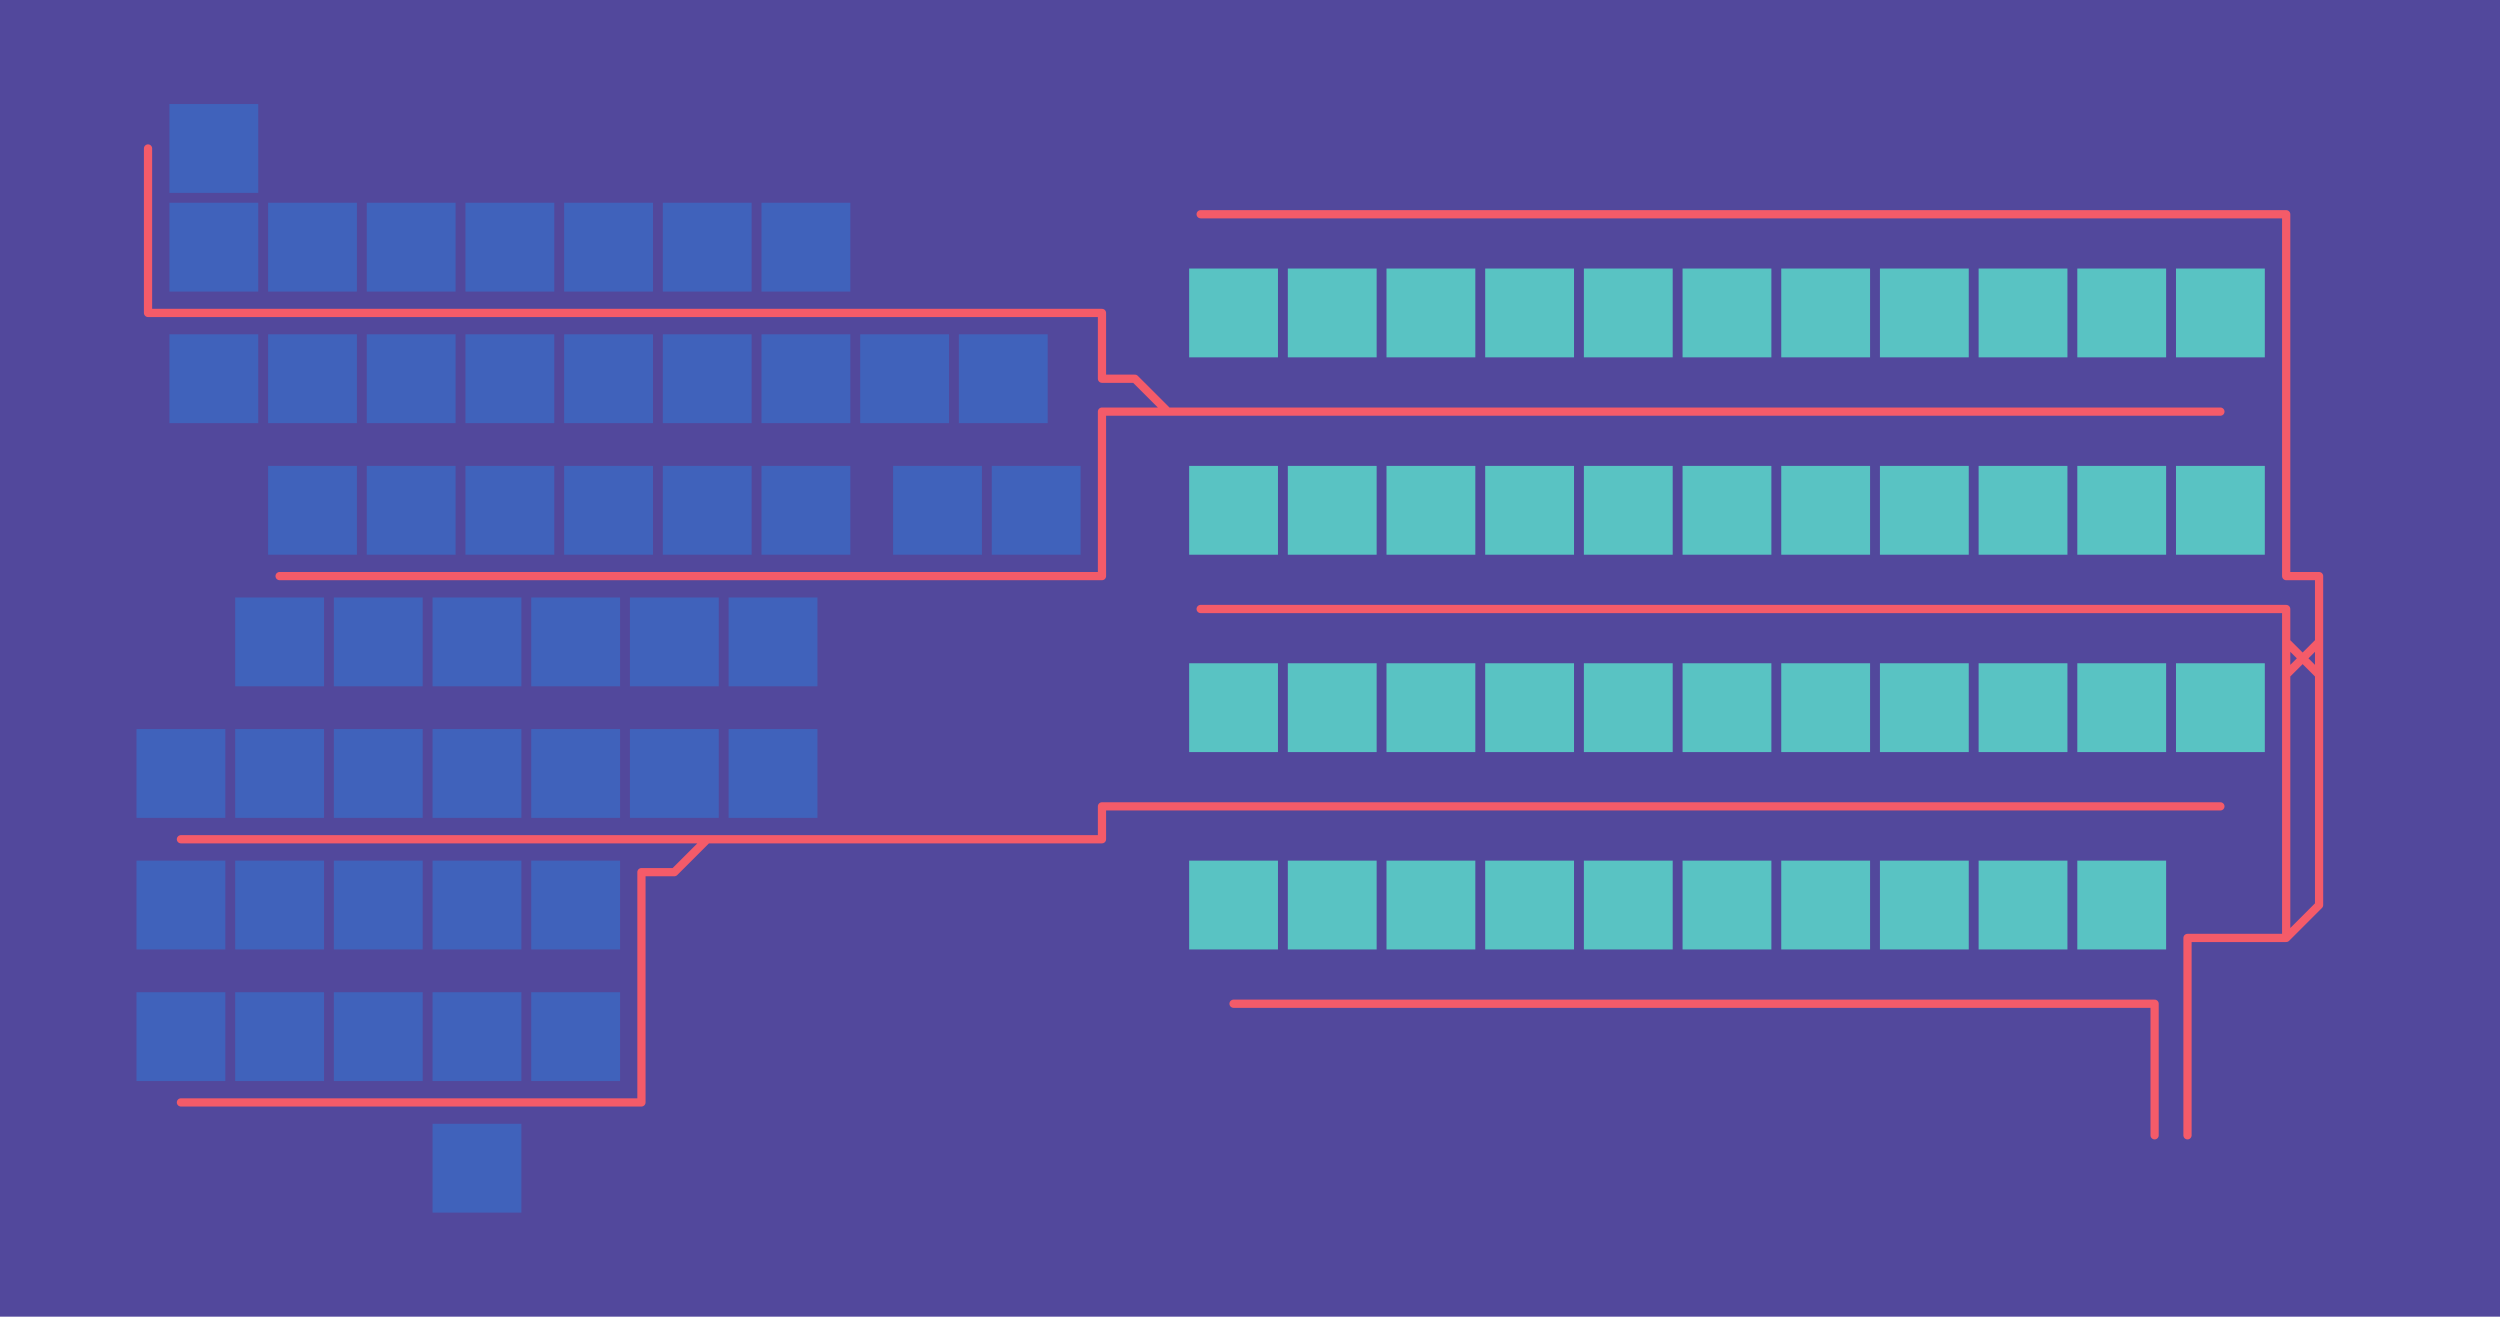 <svg baseProfile="tiny" height="158.0mm" version="1.2" viewBox="0,0,76.0,40.0" width="300mm" xmlns="http://www.w3.org/2000/svg" xmlns:ev="http://www.w3.org/2001/xml-events" xmlns:xlink="http://www.w3.org/1999/xlink"><rect fill="#52489c" height="10000" width="10000" x="-100" y="-100" /><g stroke="#f45b69" stroke-linecap="round" stroke-width="0.25"><path d="M4.5 4.5 4.5 5.5M4.5 6.5 4.5 7.5M4.5 5.5 4.5 6.5M37.5 6.5 38.5 6.5M36.5 6.5 37.5 6.5M39.5 6.5 40.5 6.5M38.5 6.5 39.5 6.5M41.5 6.5 42.5 6.5M40.5 6.5 41.5 6.5M43.5 6.5 44.5 6.5M42.5 6.5 43.5 6.5M45.5 6.5 46.5 6.5M44.5 6.5 45.5 6.5M47.5 6.5 48.5 6.5M46.5 6.5 47.5 6.5M49.5 6.5 50.5 6.5M48.5 6.5 49.5 6.5M51.5 6.5 52.5 6.5M50.5 6.5 51.5 6.5M53.5 6.5 54.5 6.5M52.5 6.5 53.5 6.5M55.5 6.5 56.5 6.5M54.5 6.5 55.5 6.5M57.5 6.5 58.5 6.5M56.5 6.5 57.5 6.5M59.5 6.5 60.5 6.5M58.5 6.5 59.5 6.5M61.5 6.5 62.5 6.5M60.5 6.5 61.5 6.5M63.5 6.5 64.5 6.5M62.5 6.5 63.5 6.5M65.5 6.5 66.5 6.5M64.5 6.5 65.5 6.5M67.5 6.5 68.5 6.5M66.5 6.5 67.5 6.5M69.5 6.5 69.5 7.5M68.5 6.5 69.5 6.5M4.5 8.5 4.5 9.5M4.5 7.5 4.5 8.5M69.5 8.5 69.5 9.5M69.5 7.5 69.5 8.5M4.5 9.5 5.5 9.5M5.5 9.5 6.5 9.5M6.5 9.5 7.5 9.5M7.5 9.5 8.5 9.5M8.5 9.5 9.5 9.5M9.5 9.5 10.5 9.5M10.5 9.5 11.5 9.5M11.5 9.5 12.5 9.5M12.5 9.5 13.5 9.5M13.5 9.5 14.5 9.5M14.5 9.5 15.5 9.5M15.5 9.5 16.5 9.5M16.5 9.5 17.5 9.5M17.5 9.5 18.5 9.5M18.5 9.5 19.5 9.5M19.5 9.5 20.5 9.5M20.5 9.5 21.5 9.5M21.5 9.5 22.5 9.5M22.5 9.5 23.5 9.5M23.5 9.5 24.5 9.5M24.5 9.5 25.5 9.5M25.5 9.5 26.5 9.5M26.5 9.5 27.5 9.5M27.5 9.5 28.5 9.5M28.5 9.5 29.5 9.5M29.5 9.5 30.5 9.5M31.5 9.5 32.5 9.5M30.5 9.5 31.5 9.5M33.5 10.5 33.5 11.5M33.5 9.5 33.5 10.5M32.5 9.5 33.5 9.5M69.5 10.5 69.5 11.5M69.5 9.5 69.5 10.5M35.5 12.5 36.5 12.5M37.5 12.5 38.5 12.5M36.5 12.5 37.5 12.5M39.5 12.5 40.5 12.5M38.5 12.5 39.5 12.5M41.5 12.5 42.5 12.5M40.5 12.5 41.5 12.5M42.5 12.5 43.5 12.5M43.5 12.5 44.5 12.5M45.5 12.5 46.5 12.5M44.5 12.5 45.5 12.5M47.5 12.5 48.5 12.5M46.5 12.5 47.5 12.5M49.5 12.5 50.5 12.5M48.5 12.5 49.5 12.5M51.5 12.5 52.5 12.5M50.5 12.5 51.5 12.5M53.5 12.5 54.5 12.5M52.5 12.5 53.5 12.5M55.5 12.5 56.5 12.5M54.5 12.5 55.5 12.5M57.5 12.5 58.5 12.5M56.5 12.5 57.5 12.5M59.5 12.5 60.5 12.5M58.5 12.5 59.5 12.5M61.5 12.5 62.5 12.5M60.5 12.5 61.5 12.5M63.5 12.5 64.5 12.5M62.5 12.5 63.5 12.5M65.5 12.5 66.5 12.5M64.5 12.5 65.5 12.5M66.5 12.5 67.5 12.5M69.5 12.5 69.5 13.5M69.5 11.5 69.5 12.5M33.5 13.5 33.5 12.5M33.5 14.5 33.5 13.5M69.5 14.5 69.5 15.5M69.5 13.5 69.5 14.5M33.5 15.5 33.5 14.5M33.5 16.5 33.5 15.5M69.5 16.5 69.5 17.5M69.5 15.5 69.5 16.5M8.5 17.5 9.5 17.5M9.5 17.5 10.5 17.5M10.5 17.5 11.5 17.5M11.5 17.5 12.5 17.5M12.5 17.5 13.5 17.5M13.5 17.5 14.5 17.5M14.5 17.5 15.5 17.5M15.5 17.5 16.5 17.5M16.5 17.5 17.5 17.5M17.5 17.5 18.5 17.5M18.5 17.5 19.5 17.5M19.5 17.5 20.5 17.5M20.5 17.5 21.5 17.5M21.5 17.5 22.5 17.5M22.5 17.5 23.5 17.5M23.5 17.5 24.5 17.5M24.5 17.5 25.5 17.5M25.5 17.5 26.5 17.5M26.5 17.5 27.5 17.5M27.5 17.5 28.5 17.5M28.5 17.5 29.5 17.5M29.5 17.5 30.5 17.5M30.5 17.5 31.5 17.5M31.5 17.5 32.5 17.5M33.5 17.5 33.5 16.5M32.5 17.5 33.5 17.5M37.5 18.5 38.5 18.5M36.5 18.5 37.5 18.5M39.5 18.5 40.5 18.5M38.5 18.5 39.5 18.5M41.5 18.5 42.5 18.5M40.5 18.5 41.5 18.5M43.5 18.5 44.5 18.5M42.5 18.5 43.5 18.5M45.5 18.5 46.5 18.5M44.5 18.5 45.5 18.5M46.5 18.5 47.5 18.5M47.5 18.5 48.5 18.5M48.5 18.5 49.5 18.5M49.5 18.5 50.5 18.5M50.5 18.5 51.5 18.5M51.5 18.5 52.5 18.5M52.5 18.5 53.5 18.5M53.5 18.5 54.5 18.5M54.5 18.5 55.5 18.5M55.5 18.5 56.5 18.5M56.5 18.5 57.5 18.5M57.5 18.5 58.5 18.5M58.5 18.5 59.5 18.5M59.5 18.5 60.5 18.5M60.5 18.5 61.5 18.5M61.5 18.5 62.5 18.5M63.5 18.5 64.5 18.5M62.5 18.5 63.5 18.5M65.5 18.5 66.5 18.5M64.5 18.5 65.5 18.5M67.5 18.5 68.5 18.5M66.5 18.5 67.5 18.5M68.5 18.5 69.5 18.5M69.5 17.5 70.5 17.5M70.5 17.5 70.5 18.5M69.5 20.5 69.5 21.5M70.5 20.5 70.5 21.5M69.5 22.5 69.5 23.5M69.5 21.5 69.5 22.5M70.5 22.5 70.5 23.5M70.5 21.5 70.5 22.5M33.5 24.5 34.5 24.5M35.5 24.5 36.5 24.5M34.5 24.5 35.5 24.5M37.5 24.5 38.5 24.5M36.5 24.5 37.5 24.5M39.5 24.5 40.5 24.5M38.5 24.5 39.5 24.5M41.5 24.5 42.5 24.5M40.5 24.5 41.5 24.5M43.5 24.5 44.5 24.5M42.5 24.5 43.5 24.5M45.5 24.5 46.5 24.5M44.5 24.5 45.5 24.5M47.5 24.5 48.5 24.5M46.5 24.5 47.5 24.5M49.5 24.5 50.5 24.5M48.5 24.5 49.5 24.5M51.5 24.5 52.5 24.5M50.5 24.5 51.5 24.5M53.5 24.5 54.5 24.5M52.5 24.5 53.5 24.5M55.5 24.5 56.5 24.5M54.5 24.5 55.5 24.5M57.5 24.5 58.5 24.5M56.5 24.5 57.5 24.5M59.5 24.5 60.5 24.5M58.5 24.5 59.5 24.5M61.5 24.5 62.5 24.5M60.5 24.5 61.5 24.5M63.5 24.5 64.5 24.5M62.5 24.5 63.5 24.5M65.5 24.5 66.5 24.5M64.5 24.5 65.5 24.5M66.5 24.5 67.5 24.5M69.5 24.5 69.5 25.5M69.5 23.5 69.5 24.5M70.5 24.5 70.5 25.5M70.5 23.5 70.5 24.5M5.5 25.5 6.5 25.5M6.5 25.5 7.5 25.5M7.5 25.5 8.5 25.5M8.5 25.5 9.5 25.5M9.5 25.5 10.5 25.5M10.5 25.5 11.5 25.5M11.5 25.5 12.5 25.5M12.5 25.5 13.5 25.5M13.5 25.5 14.5 25.5M14.5 25.5 15.5 25.5M15.5 25.5 16.5 25.5M16.5 25.5 17.5 25.5M17.5 25.5 18.5 25.5M18.5 25.5 19.5 25.5M21.5 25.5 22.5 25.5M22.5 25.5 23.5 25.5M23.5 25.5 24.5 25.5M25.5 25.5 26.5 25.5M24.5 25.5 25.5 25.5M27.5 25.5 28.5 25.5M26.5 25.5 27.5 25.5M29.5 25.5 30.5 25.5M28.5 25.5 29.5 25.5M31.5 25.5 32.5 25.5M30.5 25.5 31.5 25.5M33.5 25.5 33.5 24.5M32.5 25.5 33.5 25.5M69.5 25.5 69.5 26.5M70.5 25.5 70.5 26.5M19.5 27.5 19.5 26.5M19.5 28.5 19.5 27.5M66.5 28.5 66.5 29.5M67.5 28.5 66.5 28.5M68.5 28.5 67.5 28.5M69.5 28.5 68.5 28.5M19.5 29.5 19.5 28.5M19.5 30.5 19.5 29.5M37.5 30.5 38.5 30.5M39.5 30.5 40.5 30.5M38.5 30.5 39.5 30.5M41.5 30.5 42.5 30.5M40.5 30.5 41.5 30.5M43.5 30.5 44.5 30.5M42.5 30.5 43.5 30.5M45.5 30.5 46.5 30.5M44.5 30.5 45.5 30.5M47.5 30.5 48.5 30.5M46.5 30.5 47.5 30.5M49.5 30.5 50.5 30.5M48.5 30.5 49.5 30.5M51.5 30.5 52.5 30.5M50.5 30.5 51.5 30.5M53.5 30.5 54.5 30.5M52.5 30.5 53.5 30.5M55.5 30.5 56.5 30.5M54.5 30.5 55.5 30.5M57.5 30.5 58.5 30.5M56.5 30.5 57.5 30.5M59.5 30.5 60.5 30.5M58.5 30.5 59.5 30.5M61.5 30.5 62.5 30.5M60.5 30.5 61.5 30.5M63.5 30.5 64.5 30.5M62.5 30.5 63.5 30.5M65.5 30.5 65.5 31.5M64.5 30.5 65.5 30.5M66.5 29.5 66.5 30.5M66.5 30.5 66.5 31.5M19.5 31.5 19.5 30.5M19.5 32.5 19.5 31.5M65.5 32.5 65.5 33.5M65.5 31.5 65.5 32.5M66.5 32.5 66.5 33.5M66.5 31.5 66.5 32.5M5.5 33.5 6.5 33.5M7.5 33.5 8.5 33.5M6.5 33.5 7.5 33.5M9.5 33.5 10.5 33.5M8.5 33.5 9.5 33.5M11.5 33.5 12.5 33.5M10.5 33.5 11.5 33.5M13.5 33.5 14.5 33.5M12.5 33.5 13.5 33.5M15.5 33.5 16.5 33.5M14.5 33.5 15.5 33.5M17.5 33.5 18.5 33.5M16.5 33.5 17.5 33.5M19.5 33.5 19.5 32.5M18.5 33.5 19.5 33.5M65.5 33.5 65.5 34.5M66.5 33.5 66.5 34.5M33.5 11.5 34.5 11.5M34.5 11.5 35.5 12.5M34.5 12.5 35.5 12.5M33.5 12.5 34.5 12.5M70.5 19.5 70.5 20.5M70.5 18.5 70.5 19.5M70.5 19.5 69.5 20.5M69.5 19.5 69.5 20.5M69.5 18.5 69.5 19.5M69.5 19.5 70.5 20.5M20.5 25.5 21.5 25.5M19.5 25.5 20.5 25.5M19.5 26.5 20.5 26.5M20.5 26.5 21.5 25.5M70.5 26.5 70.5 27.5M70.5 27.5 69.5 28.5M69.5 27.5 69.5 28.5M69.5 26.5 69.5 27.5"/><path stroke-opacity="0.6" d=""/><g fill="#4062bb" stroke="none"><rect height="2.7" width="2.7" x="5.15" y="3.15"/><rect height="2.7" width="2.7" x="5.15" y="6.15"/><rect height="2.7" width="2.7" x="8.15" y="6.15"/><rect height="2.7" width="2.7" x="11.15" y="6.15"/><rect height="2.7" width="2.7" x="14.15" y="6.15"/><rect height="2.7" width="2.7" x="17.15" y="6.15"/><rect height="2.7" width="2.7" x="20.15" y="6.15"/><rect height="2.7" width="2.7" x="23.15" y="6.15"/><rect height="2.7" width="2.7" x="5.15" y="10.15"/><rect height="2.7" width="2.7" x="8.15" y="10.15"/><rect height="2.7" width="2.7" x="11.15" y="10.15"/><rect height="2.7" width="2.7" x="14.15" y="10.15"/><rect height="2.7" width="2.7" x="17.15" y="10.15"/><rect height="2.7" width="2.7" x="20.15" y="10.15"/><rect height="2.7" width="2.7" x="23.15" y="10.15"/><rect height="2.7" width="2.7" x="26.15" y="10.15"/><rect height="2.7" width="2.7" x="29.15" y="10.15"/><rect height="2.7" width="2.7" x="8.15" y="14.15"/><rect height="2.7" width="2.7" x="11.15" y="14.15"/><rect height="2.7" width="2.7" x="14.15" y="14.15"/><rect height="2.7" width="2.7" x="17.15" y="14.15"/><rect height="2.7" width="2.7" x="20.15" y="14.15"/><rect height="2.7" width="2.7" x="23.15" y="14.15"/><rect height="2.7" width="2.7" x="27.15" y="14.15"/><rect height="2.7" width="2.7" x="30.15" y="14.15"/><rect height="2.7" width="2.7" x="7.15" y="18.15"/><rect height="2.7" width="2.7" x="10.15" y="18.15"/><rect height="2.7" width="2.7" x="13.15" y="18.15"/><rect height="2.7" width="2.7" x="16.15" y="18.15"/><rect height="2.7" width="2.7" x="19.15" y="18.15"/><rect height="2.7" width="2.7" x="22.15" y="18.15"/><rect height="2.7" width="2.7" x="4.15" y="22.15"/><rect height="2.7" width="2.7" x="7.15" y="22.15"/><rect height="2.7" width="2.7" x="10.15" y="22.15"/><rect height="2.7" width="2.7" x="13.15" y="22.15"/><rect height="2.7" width="2.7" x="16.15" y="22.15"/><rect height="2.7" width="2.7" x="19.15" y="22.15"/><rect height="2.7" width="2.7" x="22.15" y="22.15"/><rect height="2.7" width="2.7" x="4.15" y="26.15"/><rect height="2.7" width="2.7" x="7.15" y="26.15"/><rect height="2.7" width="2.7" x="10.15" y="26.15"/><rect height="2.7" width="2.7" x="13.15" y="26.15"/><rect height="2.7" width="2.7" x="16.15" y="26.15"/><rect height="2.7" width="2.7" x="4.15" y="30.15"/><rect height="2.7" width="2.7" x="7.15" y="30.15"/><rect height="2.7" width="2.7" x="10.15" y="30.15"/><rect height="2.7" width="2.7" x="13.15" y="30.15"/><rect height="2.7" width="2.7" x="16.15" y="30.15"/><rect height="2.7" width="2.7" x="13.15" y="34.15"/></g><g fill="#ebebeb" stroke="none"></g><g fill="#59c3c3" stroke="none"><rect height="2.7" width="2.7" x="36.15" y="8.15"/><rect height="2.7" width="2.7" x="39.15" y="8.15"/><rect height="2.7" width="2.7" x="42.15" y="8.15"/><rect height="2.7" width="2.7" x="45.15" y="8.15"/><rect height="2.7" width="2.7" x="48.15" y="8.15"/><rect height="2.7" width="2.7" x="51.15" y="8.15"/><rect height="2.7" width="2.7" x="54.15" y="8.15"/><rect height="2.7" width="2.7" x="57.15" y="8.15"/><rect height="2.7" width="2.7" x="60.15" y="8.15"/><rect height="2.7" width="2.7" x="63.15" y="8.15"/><rect height="2.7" width="2.7" x="66.15" y="8.15"/><rect height="2.7" width="2.7" x="36.15" y="14.15"/><rect height="2.7" width="2.7" x="39.15" y="14.15"/><rect height="2.7" width="2.7" x="42.15" y="14.15"/><rect height="2.7" width="2.7" x="45.15" y="14.15"/><rect height="2.7" width="2.7" x="48.15" y="14.15"/><rect height="2.7" width="2.7" x="51.15" y="14.15"/><rect height="2.7" width="2.7" x="54.15" y="14.15"/><rect height="2.7" width="2.7" x="57.15" y="14.15"/><rect height="2.7" width="2.7" x="60.15" y="14.15"/><rect height="2.7" width="2.7" x="63.15" y="14.15"/><rect height="2.7" width="2.7" x="66.15" y="14.15"/><rect height="2.7" width="2.7" x="36.15" y="20.15"/><rect height="2.7" width="2.7" x="39.15" y="20.15"/><rect height="2.7" width="2.7" x="42.15" y="20.15"/><rect height="2.7" width="2.7" x="45.15" y="20.15"/><rect height="2.7" width="2.7" x="48.15" y="20.15"/><rect height="2.7" width="2.7" x="51.15" y="20.15"/><rect height="2.7" width="2.7" x="54.15" y="20.15"/><rect height="2.7" width="2.7" x="57.15" y="20.15"/><rect height="2.7" width="2.7" x="60.15" y="20.15"/><rect height="2.7" width="2.7" x="63.15" y="20.15"/><rect height="2.7" width="2.7" x="66.15" y="20.15"/><rect height="2.7" width="2.7" x="36.15" y="26.15"/><rect height="2.7" width="2.7" x="39.15" y="26.15"/><rect height="2.7" width="2.7" x="42.15" y="26.15"/><rect height="2.7" width="2.7" x="45.15" y="26.15"/><rect height="2.7" width="2.7" x="48.15" y="26.15"/><rect height="2.7" width="2.7" x="51.15" y="26.15"/><rect height="2.7" width="2.7" x="54.15" y="26.15"/><rect height="2.7" width="2.7" x="57.15" y="26.15"/><rect height="2.7" width="2.7" x="60.15" y="26.15"/><rect height="2.7" width="2.7" x="63.15" y="26.15"/></g></g></svg>